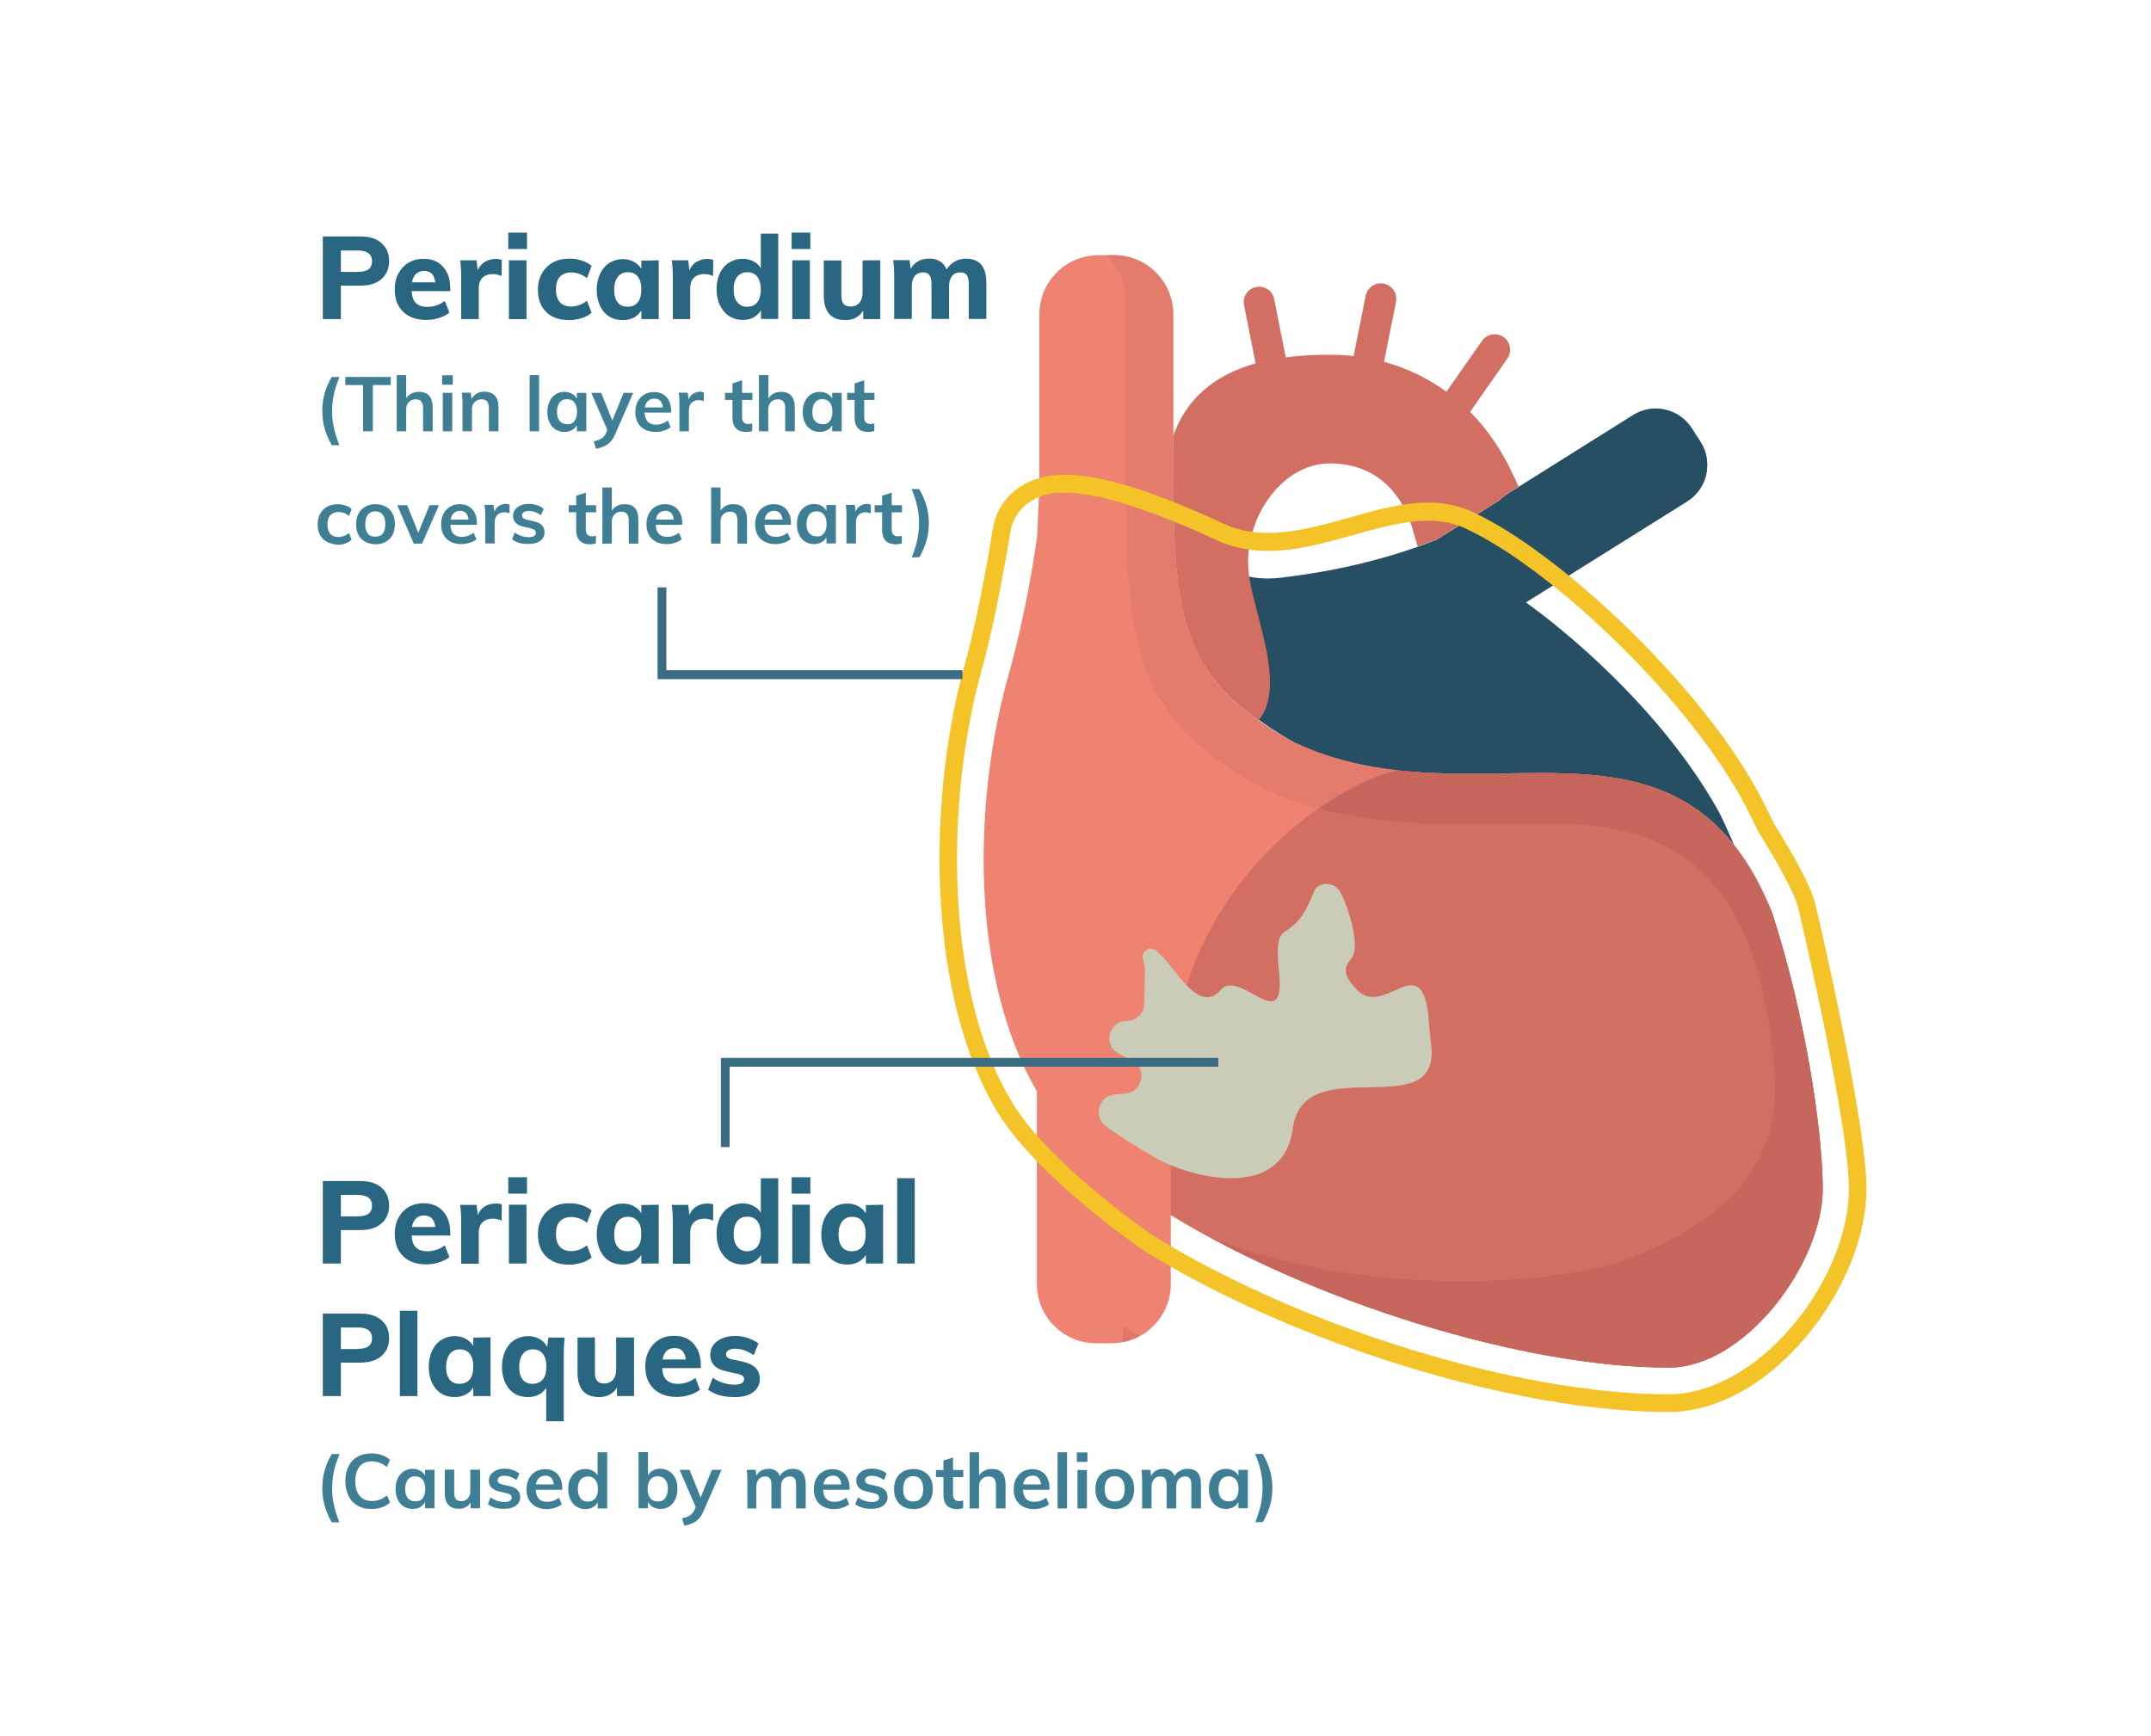 <svg xmlns="http://www.w3.org/2000/svg" xmlns:xlink="http://www.w3.org/1999/xlink" id="Layer_1" x="0px" y="0px" viewBox="0 0 1298 1048" style="enable-background:new 0 0 1298 1048;" xml:space="preserve"> <style type="text/css"> .st0{fill:#264F64;} .st1{fill:#D36F62;} .st2{fill:#EF8270;} .st3{fill:#E37C6D;} .st4{fill:#DD786B;} .st5{fill:#C6665D;} .st6{fill:#F4C327;} .st7{fill:#296681;} .st8{fill:#3F7F95;} .st9{fill:#3A6C83;} .st10{fill:#CACCB7;} </style> <g> <path class="st0" d="M1036.7,489c-35.3-62.8-94.2-109.4-111.5-122.2l-4.5-3.3l97.3-60.9c12.2-7.6,15.9-23.7,8.2-35.9l-5-7.9 c-3.7-5.9-9.4-10-16.2-11.6c-6.8-1.6-13.7-0.4-19.6,3.3L911.3,297c0,0-4.7,3.1-6,4.3c0,0.4,0,0.7,0,1.1c0-0.4,0-0.7,0-1.1 c-0.2,0.2-0.2,0.4-0.4,0.6l-38,23.8c-28.6,11.4-60.1,19-94.3,23c-17.9,2.1-35.8-3.5-49.2-15.5c-5.2-4.6-9.5-10.1-12.9-16.1 c2.2,70.9,15.6,99.9,71.5,131.6c43.6,21.5,87.8,20.7,130.6,20c50.6-0.9,99,0,133.9,41.3C1043.4,503.4,1040.1,495.2,1036.7,489z"></path> </g> <g> <path class="st0" d="M1011.5,288.7l-103.8,65l4.7,3.5c2.2,1.6,5,3.8,8.3,6.4l97.3-60.9c12.2-7.6,15.9-23.7,8.2-35.9l-2.1-3.3 C1025,273.3,1020.4,283.1,1011.5,288.7z"></path> </g> <g> <path class="st1" d="M767.3,229.5c-4.4,0-8.3-3.1-9.1-7.5l-7.5-37.9c-1-5,2.3-9.9,7.3-10.9c5.1-1,9.9,2.3,10.9,7.3l7.5,37.9 c1,5-2.3,9.9-7.3,10.9C768.5,229.4,767.9,229.5,767.3,229.5z"></path> </g> <g> <path class="st1" d="M825.7,227.2c-0.6,0-1.2-0.1-1.8-0.2c-5-1-8.3-5.9-7.3-11l7.5-37.5c1-5,5.9-8.3,11-7.3c5,1,8.3,5.9,7.3,11 l-7.5,37.5C833.9,224.1,830,227.2,825.7,227.2z"></path> </g> <g> <path class="st1" d="M877.3,255.6c-1.8,0-3.7-0.5-5.3-1.7c-4.2-2.9-5.2-8.8-2.3-13l24.6-35.2c3-4.2,8.8-5.2,13-2.3 c4.2,2.9,5.2,8.8,2.3,13l-24.6,35.2C883.1,254.2,880.2,255.6,877.3,255.6z"></path> </g> <g> <path class="st2" d="M1069.4,551.1l-0.2-0.6c-34.6-85.8-95.9-84.7-160.9-83.7c-40.4,0.6-86.2,1.4-129.4-19.8 c-61.3-34.8-70.8-66.3-70.8-155.8l0.1-1l-0.1-1.7c0-0.7-0.1-1.4-0.1-2.1v-96.7c0-19.7-16-35.7-35.7-35.7h-9.4 c-19.7,0-35.7,16-35.7,35.7v104.6l-1.4,29.8c-4.1,29.2-10.1,57.9-17.8,85.5c-20.5,74-22.9,179.4,17.7,249V775 c0,19.7,16,35.7,35.7,35.7h9.4c19.7,0,35.7-16,35.7-35.7v-41.7c86.4,52.9,213.4,92.1,300.6,92.1c46,0,92.8-62.9,92.8-108 C1099.8,681.8,1089.1,611.4,1069.4,551.1z"></path> </g> <g> <path class="st1" d="M707.9,286.3c0,0.7,0.1,1.4,0.1,2.1l0.1,1.7l-0.1,1c0,79,7.4,112.8,51.4,143.6c16.9-19.6-1.9-62-5.6-86.7 c-4.9-32.4,18.4-68.3,48.7-68.3c25.5,0,43.5,15.1,50.7,42.4l2.3,7.7c3.8-1.4,7.7-2.7,11.4-4.2l38-23.8c0.2-0.1,0.2-0.4,0.4-0.6 c1.3-1.2,6-4.3,6-4.3l5.1-3.2l-1.4-2.9l0.1-0.1l-2.9-5.8c-0.1-0.2-0.2-0.3-0.2-0.5l-1.3-2.8h0c-7.3-14.3-16.5-26.7-27.4-36.7 l-0.5-0.4c-22-19.9-49.7-30.4-80.2-30.4c-34.6,0-79.3,6.3-94.6,48.8L707.9,286.3L707.9,286.3z"></path> </g> <g> <path class="st3" d="M679.4,182v110c0,0.8,0.1,1.6,0.1,2.4l0.1,2l-0.1,1.2c0.1,101.8,10.8,137.5,80.5,177.1 c49.1,24.1,101.2,23.2,147.1,22.5c63-1,122.8-2,163.5,57.9c-0.4-1.3-0.9-2.7-1.3-4l-0.2-0.6c-34.6-85.8-95.9-84.7-160.9-83.7 c-40.4,0.6-86.2,1.4-129.4-19.8c-61.3-34.8-70.8-66.3-70.8-155.8l0.1-1l-0.1-1.7c0-0.7-0.1-1.4-0.1-2.1v-96.7 c0-19.7-16-35.7-35.7-35.7H668C675,161.2,679.4,171.1,679.4,182z"></path> </g> <g> <path class="st4" d="M677.7,810c3.6-0.7,7.1-2,10.2-3.7c-3.4-2-6.9-4-10.2-6.1V810z"></path> </g> <g> <path class="st1" d="M1069.4,551.1l-0.2-0.6c-34.6-85.8-95.9-84.7-160.9-83.7c-19.6,0.3-40.4,0.6-61.6-1.5 c-22.6-2.3-138.8,59.1-140.2,189.6v78.4c86.4,52.9,213.4,92.1,300.6,92.1c46,0,92.8-62.9,92.8-108 C1099.8,681.8,1089.1,611.4,1069.4,551.1z"></path> </g> <g> <path class="st5" d="M1070.2,553.6L1070.2,553.6C1070.2,553.6,1070.2,553.5,1070.2,553.6c-0.3-0.9-0.5-1.7-0.8-2.5l-0.2-0.6 c-0.3-0.8-0.7-1.5-1-2.3c0.1,0.4,0.2,0.8,0.3,1.1c-34.6-84-95.7-83.6-159.7-82.5c-18.5,0.3-38.2,0.6-58.2-1.2 c-1.1-0.1-2.2-0.2-3.4-0.3c-8.1-0.8-28.4,6.7-51.1,22.6c-3-0.8-2.1-0.6,1.3,0.4c37.7,10,75.8,9.5,110.4,8.9c63-1,153-7.5,163,152.9 c3.5,55.2-31.1,88.4-94.5,112.1c-52.1,14.9-159.3,18.9-245.8-15.2c84.7,45.8,197.2,78.4,276.6,78.4c46,0,92.8-62.9,92.8-108 C1099.8,682.3,1089.4,613.3,1070.2,553.6z"></path> </g> <g> <path class="st6" d="M1006.8,852.2L1006.8,852.2c-91.4,0-223.7-40.4-314.6-96.1l-1.1-0.7c-2.6-1.7-63.1-43.2-88.2-82.6 c-43.6-70-43.6-189.1-21-270.6c7.6-27.2,14.3-64.6,17.1-82.5c1.9-12.1,8.9-22,19.6-27.7c9.9-5.3,21.7-6.7,37.4-4.4 c20.6,3,47.7,12.3,82.7,28.6c23.4,10.8,49.9,3.4,75.4-3.8c26.7-7.5,51.9-14.6,75.8-2.8c48.9,22.9,131.9,98.7,169.8,166.2 c3.2,5.6,8.4,16.4,10.7,21.1c13.9,22.4,22.1,38.2,24.6,47l0,0.1c2,7.6,31.3,133.3,31.3,173.3c0,28.8-13.6,62.2-36.3,89.3 C1065.9,835.6,1035.6,852.2,1006.8,852.2z M697.9,747c89.4,54.7,219.3,94.5,308.9,94.5c25.5,0,52.9-15.2,75.1-41.6 c21.2-25.2,33.8-56.1,33.8-82.4c0-39.2-29.1-163.8-30.9-170.6l0-0.1c-2.1-7.7-10.5-23.4-23.5-44.4l-0.3-0.5 c-2.1-4.4-7.4-15.3-10.5-20.7c-36.9-65.7-117.6-139.6-165.1-161.7l-0.1-0.1c-20.3-10-43.5-3.5-68.2,3.4 c-27.5,7.7-55.9,15.7-82.9,3.2c-83.9-38.7-103.2-28.4-110.5-24.4c-7.7,4.1-12.7,11.2-14.1,19.9c-2.8,18-9.7,55.9-17.4,83.7 c-22,79.2-22.3,194.7,19.7,262c23.8,37.3,82,77.3,85.2,79.4L697.9,747z"></path> </g> <g> <path class="st7" d="M194.8,142.7h22.6c5.5,0,9.8,1.3,12.8,4c3.1,2.7,4.6,6.3,4.6,10.9c0,4.5-1.5,8.1-4.6,10.8 c-3.1,2.7-7.4,4-12.8,4h-11.7v20.2h-10.9V142.7z M216,164.1c5.7,0,8.5-2.1,8.5-6.4c0-4.3-2.8-6.5-8.5-6.5h-10.3v12.9 C205.7,164.1,216,164.1,216,164.1z"></path> <path class="st7" d="M271.8,175.7h-23.4c0.2,3.3,1,5.7,2.6,7.2c1.5,1.5,3.8,2.3,6.9,2.3c1.8,0,3.6-0.3,5.5-0.9 c1.8-0.6,3.5-1.5,5-2.7l2.8,7.1c-1.7,1.4-3.8,2.4-6.3,3.2c-2.5,0.8-5,1.2-7.5,1.2c-6,0-10.7-1.6-14.1-4.9 c-3.4-3.3-5.1-7.8-5.1-13.5c0-3.6,0.7-6.8,2.2-9.6s3.5-5,6.2-6.6c2.7-1.6,5.7-2.3,9-2.3c5,0,8.9,1.6,11.8,4.9 c2.9,3.2,4.3,7.6,4.3,13.1L271.8,175.7L271.8,175.7z M251,165.3c-1.2,1.2-2,2.9-2.4,5.1h14.1c-0.6-4.6-2.8-6.9-6.8-6.9 C253.9,163.6,252.2,164.2,251,165.3z"></path> <path class="st7" d="M302.8,156.9l-0.1,9.7c-1.7-0.8-3.5-1.2-5.2-1.2c-2.8,0-4.9,0.8-6.4,2.3c-1.5,1.5-2.2,3.6-2.2,6.3v18.6h-10.6 v-25.3c0-3.8-0.2-7.2-0.6-10.2h9.9l0.7,6.1c0.9-2.2,2.3-4,4.2-5.1s4-1.8,6.4-1.8C300.5,156.2,301.8,156.5,302.8,156.9z"></path> <path class="st7" d="M306.8,140.4H318v9.9h-11.3V140.4z M307.1,192.6v-35.5h10.6v35.5H307.1z"></path> <path class="st7" d="M329.5,188.2c-3.3-3.3-4.9-7.7-4.9-13.4c0-3.7,0.8-6.9,2.4-9.8c1.6-2.8,3.8-5,6.7-6.6c2.9-1.6,6.2-2.3,10-2.3 c2.6,0,5.1,0.4,7.5,1.2c2.4,0.8,4.4,1.9,5.8,3.2l-2.8,7.4c-1.4-1.1-2.9-2-4.6-2.6s-3.3-0.9-4.9-0.9c-2.9,0-5.1,0.9-6.8,2.6 s-2.4,4.3-2.4,7.7c0,3.4,0.8,6,2.4,7.7c1.6,1.8,3.9,2.6,6.8,2.6c1.6,0,3.2-0.3,4.9-0.9c1.7-0.6,3.2-1.5,4.6-2.6l2.8,7.3 c-1.5,1.4-3.5,2.4-6,3.2c-2.5,0.8-5.1,1.2-7.8,1.2C337.3,193.1,332.8,191.5,329.5,188.2z"></path> <path class="st7" d="M397.5,157.1v35.5H387v-5.2c-1.1,1.8-2.6,3.2-4.5,4.3c-2,1-4.2,1.5-6.7,1.5c-3.1,0-5.8-0.7-8.2-2.2 c-2.4-1.5-4.2-3.6-5.5-6.4c-1.3-2.8-2-6-2-9.6s0.7-6.9,2-9.7c1.3-2.8,3.2-5.1,5.6-6.6s5.1-2.3,8.1-2.3c2.5,0,4.7,0.5,6.7,1.6 c2,1.1,3.5,2.5,4.5,4.3v-5L397.5,157.1L397.5,157.1z M384.9,182.4c1.4-1.8,2.1-4.3,2.1-7.7c0-3.4-0.7-5.9-2.1-7.7 c-1.4-1.8-3.4-2.7-6-2.7c-2.6,0-4.6,0.9-6.1,2.8c-1.4,1.9-2.2,4.5-2.2,7.8s0.7,5.8,2.1,7.6c1.4,1.8,3.5,2.6,6.1,2.6 C381.5,185.1,383.5,184.2,384.9,182.4z"></path> <path class="st7" d="M430.4,156.9l-0.1,9.7c-1.7-0.8-3.5-1.2-5.2-1.2c-2.8,0-4.9,0.8-6.4,2.3c-1.5,1.5-2.2,3.6-2.2,6.3v18.6H406 v-25.3c0-3.8-0.2-7.2-0.6-10.2h9.9l0.7,6.1c0.9-2.2,2.3-4,4.2-5.1s4-1.8,6.4-1.8C428.2,156.2,429.4,156.5,430.4,156.9z"></path> <path class="st7" d="M469.6,141v51.5h-10.4v-5.2c-1.1,1.8-2.6,3.2-4.5,4.3s-4.2,1.5-6.6,1.5c-3,0-5.7-0.8-8.1-2.3 c-2.4-1.6-4.2-3.8-5.6-6.6c-1.3-2.8-2-6.1-2-9.7c0-3.6,0.7-6.8,2-9.6s3.2-4.9,5.5-6.4c2.4-1.5,5.1-2.3,8.2-2.3 c2.4,0,4.5,0.5,6.5,1.5s3.5,2.4,4.5,4.2V141H469.6z M457,182.4c1.4-1.8,2.1-4.4,2.1-7.7c0-3.3-0.7-5.9-2.1-7.7 c-1.4-1.8-3.4-2.7-6-2.7c-2.6,0-4.6,0.9-6.1,2.7c-1.4,1.8-2.2,4.3-2.2,7.6c0,3.4,0.7,6,2.2,7.8c1.4,1.8,3.5,2.8,6.1,2.8 C453.6,185.1,455.6,184.2,457,182.4z"></path> <path class="st7" d="M477.8,140.4H489v9.9h-11.3V140.4z M478.1,192.6v-35.5h10.6v35.5H478.1z"></path> <path class="st7" d="M531.2,157.1v35.5h-10.3v-5.2c-1.1,1.9-2.6,3.3-4.4,4.3c-1.8,1-3.9,1.5-6.2,1.5c-4.4,0-7.7-1.2-9.9-3.7 c-2.2-2.5-3.3-6.2-3.3-11.2v-21.1h10.6v21.4c0,4.3,1.8,6.4,5.5,6.4c2.2,0,4-0.7,5.3-2.2c1.4-1.5,2-3.5,2-5.9v-19.7 C520.5,157.1,531.2,157.1,531.2,157.1z"></path> <path class="st7" d="M592.2,159.8c2,2.4,3,6.2,3,11.2v21.5h-10.6v-21.1c0-2.5-0.4-4.3-1.2-5.4c-0.8-1.1-2.1-1.6-3.9-1.6 c-2.1,0-3.8,0.7-5,2.2c-1.2,1.5-1.8,3.6-1.8,6.3v19.6h-10.6v-21.1c0-2.4-0.4-4.2-1.2-5.3c-0.8-1.1-2.1-1.7-3.9-1.7 c-2.1,0-3.8,0.7-5,2.2c-1.2,1.5-1.8,3.6-1.8,6.3v19.6h-10.6v-25.3c0-3.8-0.2-7.2-0.6-10.2h9.9l0.6,5.3c1.1-2,2.6-3.5,4.5-4.6 c1.9-1.1,4.2-1.6,6.7-1.6c5.3,0,8.8,2.2,10.5,6.6c1.2-2,2.8-3.6,4.9-4.8c2.1-1.2,4.4-1.8,6.8-1.8 C587.2,156.2,590.2,157.4,592.2,159.8z"></path> <path class="st8" d="M195.8,258.3c-0.9-3.3-1.3-6.7-1.3-10.3s0.4-7,1.3-10.3c0.9-3.3,2.3-6.7,4.4-10.2h4.7 c-1.7,4.1-2.9,7.7-3.5,10.9c-0.6,3.2-1,6.4-1,9.7c0,3.3,0.3,6.5,1,9.6c0.6,3.2,1.8,6.8,3.4,11h-4.6 C198.1,265,196.7,261.6,195.8,258.3z"></path> <path class="st8" d="M219.1,260.3v-27.9h-10.7v-4.9h27.4v4.9H225v27.9H219.1z"></path> <path class="st8" d="M261.1,246v14.3h-5.8v-14c0-1.8-0.4-3.2-1.1-4c-0.7-0.8-1.8-1.3-3.3-1.3c-1.7,0-3.2,0.6-4.2,1.7 c-1.1,1.1-1.6,2.6-1.6,4.4v13.2h-5.7v-33.9h5.7v14c0.8-1.3,1.9-2.2,3.2-2.9s2.8-1,4.4-1C258.3,236.5,261.1,239.7,261.1,246z"></path> <path class="st8" d="M266.8,226.5h6.4v5.7h-6.4V226.5z M267.2,260.3v-23.2h5.7v23.2H267.2z"></path> <path class="st8" d="M300.8,246v14.3h-5.8v-14c0-1.8-0.4-3.2-1.1-4c-0.7-0.8-1.8-1.3-3.3-1.3c-1.7,0-3.2,0.6-4.2,1.7 c-1.1,1.1-1.6,2.6-1.6,4.4v13.2h-5.7v-16.7c0-2.5-0.1-4.6-0.4-6.6h5.4l0.4,3.8c0.8-1.4,1.9-2.5,3.2-3.3c1.4-0.8,2.9-1.1,4.6-1.1 C298.1,236.5,300.8,239.7,300.8,246z"></path> <path class="st8" d="M319.6,260.3v-33.9h5.7v33.9H319.6L319.6,260.3z"></path> <path class="st8" d="M353.8,237.1v23.2h-5.7v-3.7c-0.7,1.3-1.7,2.3-3,3c-1.3,0.7-2.8,1.1-4.5,1.1c-2,0-3.8-0.5-5.4-1.5 c-1.6-1-2.8-2.4-3.6-4.2c-0.9-1.8-1.3-3.9-1.3-6.3s0.4-4.5,1.3-6.4c0.9-1.9,2.1-3.3,3.7-4.3c1.6-1,3.3-1.5,5.3-1.5 c1.7,0,3.2,0.4,4.5,1.1c1.3,0.7,2.3,1.7,3,3v-3.5L353.8,237.1L353.8,237.1z M346.6,254.2c1-1.3,1.6-3.2,1.6-5.6 c0-2.5-0.5-4.3-1.6-5.7c-1-1.3-2.5-2-4.5-2c-1.9,0-3.4,0.7-4.4,2s-1.6,3.3-1.6,5.7c0,2.4,0.5,4.2,1.6,5.5c1.1,1.3,2.6,1.9,4.5,1.9 C344.1,256.2,345.5,255.5,346.6,254.2z"></path> <path class="st8" d="M382.1,237.1l-10.8,24.8c-1.2,2.9-2.8,5-4.7,6.3c-1.9,1.3-4.2,2.2-7,2.6l-1.3-4.4c2.2-0.5,3.8-1.1,4.9-1.9 c1.1-0.8,2-1.9,2.6-3.3l0.7-1.7l-9.7-22.4h6l6.7,16.7l6.8-16.7L382.1,237.1L382.1,237.1z"></path> <path class="st8" d="M405,249h-16c0.1,2.5,0.7,4.3,1.9,5.5c1.1,1.2,2.8,1.8,5,1.8c2.5,0,4.9-0.8,7.1-2.5l1.7,4 c-1.1,0.9-2.5,1.6-4.1,2.1c-1.6,0.5-3.2,0.8-4.9,0.8c-3.8,0-6.8-1.1-9-3.2c-2.2-2.1-3.3-5.1-3.3-8.8c0-2.4,0.5-4.5,1.4-6.3 s2.3-3.3,4-4.3c1.7-1,3.7-1.5,5.8-1.5c3.2,0,5.7,1,7.6,3.1c1.9,2.1,2.8,4.9,2.8,8.5L405,249L405,249z M391,242 c-1,0.9-1.6,2.2-1.9,3.9H400c-0.2-1.7-0.7-3.1-1.6-4c-0.9-0.9-2.1-1.3-3.6-1.3C393.2,240.6,392,241.1,391,242z"></path> <path class="st8" d="M424.7,236.9l0,5.2c-1-0.4-2-0.6-3-0.6c-2,0-3.5,0.6-4.5,1.7c-1,1.1-1.5,2.6-1.5,4.5v12.6h-5.7v-16.7 c0-2.5-0.1-4.6-0.4-6.6h5.4l0.5,4.1c0.6-1.5,1.5-2.7,2.8-3.5c1.3-0.8,2.7-1.2,4.3-1.2C423.3,236.5,424,236.6,424.7,236.9z"></path> <path class="st8" d="M447.8,241.4v10.4c0,2.7,1.3,4.1,3.8,4.1c0.7,0,1.5-0.1,2.3-0.4v4.6c-1,0.4-2.2,0.6-3.7,0.6 c-2.6,0-4.7-0.7-6.1-2.2c-1.4-1.5-2.1-3.6-2.1-6.4v-10.7h-4.5v-4.3h4.5v-5.7l5.8-1.9v7.6h6.2v4.3L447.8,241.4L447.8,241.4z"></path> <path class="st8" d="M479.6,246v14.3h-5.8v-14c0-1.8-0.4-3.2-1.1-4c-0.7-0.8-1.8-1.3-3.3-1.3c-1.7,0-3.2,0.6-4.2,1.7 c-1.1,1.1-1.6,2.6-1.6,4.4v13.2H458v-33.9h5.7v14c0.8-1.3,1.9-2.2,3.2-2.9s2.8-1,4.4-1C476.8,236.5,479.6,239.7,479.6,246z"></path> <path class="st8" d="M507.9,237.1v23.2h-5.7v-3.7c-0.7,1.3-1.7,2.3-3,3c-1.3,0.7-2.8,1.1-4.5,1.1c-2,0-3.8-0.5-5.4-1.5 c-1.6-1-2.8-2.4-3.6-4.2c-0.9-1.8-1.3-3.9-1.3-6.3s0.4-4.5,1.3-6.4c0.9-1.9,2.1-3.3,3.7-4.3c1.6-1,3.3-1.5,5.3-1.5 c1.7,0,3.2,0.4,4.5,1.1c1.3,0.7,2.3,1.7,3,3v-3.5L507.9,237.1L507.9,237.1z M500.7,254.2c1-1.3,1.6-3.2,1.6-5.6 c0-2.5-0.5-4.3-1.6-5.7c-1-1.3-2.5-2-4.5-2c-1.9,0-3.4,0.7-4.4,2s-1.6,3.3-1.6,5.7c0,2.4,0.5,4.2,1.6,5.5c1.1,1.3,2.6,1.9,4.5,1.9 C498.2,256.2,499.7,255.5,500.7,254.2z"></path> <path class="st8" d="M521.5,241.4v10.4c0,2.7,1.3,4.1,3.8,4.1c0.7,0,1.5-0.1,2.3-0.4v4.6c-1,0.4-2.2,0.6-3.7,0.6 c-2.6,0-4.7-0.7-6.1-2.2c-1.4-1.5-2.1-3.6-2.1-6.4v-10.7h-4.5v-4.3h4.5v-5.7l5.8-1.9v7.6h6.2v4.3L521.5,241.4L521.5,241.4z"></path> <path class="st8" d="M197.2,327c-1.8-1-3.1-2.4-4.1-4.2c-1-1.8-1.4-3.9-1.4-6.3s0.5-4.6,1.5-6.4c1-1.8,2.4-3.3,4.2-4.3 c1.8-1,3.9-1.5,6.3-1.5c1.7,0,3.3,0.3,4.8,0.8c1.5,0.5,2.8,1.2,3.7,2.2l-1.6,4.1c-1-0.8-2-1.4-3.1-1.8c-1.1-0.4-2.2-0.6-3.3-0.6 c-2.1,0-3.7,0.7-4.9,2c-1.2,1.3-1.7,3.2-1.7,5.6c0,2.5,0.6,4.3,1.7,5.6c1.2,1.3,2.8,1.9,4.9,1.9c1.1,0,2.2-0.2,3.3-0.6 c1.1-0.4,2.1-1,3.1-1.8l1.6,4.1c-1,0.9-2.3,1.6-3.8,2.2s-3.2,0.8-4.9,0.8C201,328.4,198.9,327.9,197.2,327z"></path> <path class="st8" d="M220.4,327c-1.8-1-3.2-2.4-4.1-4.2c-1-1.8-1.4-4-1.4-6.4s0.5-4.6,1.4-6.4c1-1.8,2.3-3.2,4.1-4.2 c1.8-1,3.9-1.5,6.2-1.5c2.3,0,4.4,0.5,6.2,1.5s3.2,2.4,4.1,4.2c1,1.8,1.4,4,1.4,6.4s-0.5,4.6-1.4,6.4c-1,1.8-2.3,3.2-4.1,4.2 c-1.8,1-3.8,1.5-6.2,1.5C224.2,328.4,222.2,327.9,220.4,327z M231,322c1-1.3,1.5-3.2,1.5-5.7c0-2.5-0.5-4.4-1.6-5.7 c-1-1.3-2.5-2-4.4-2c-1.9,0-3.4,0.7-4.5,2c-1,1.3-1.6,3.2-1.6,5.7c0,2.5,0.5,4.4,1.5,5.7c1,1.3,2.5,1.9,4.4,1.9 C228.5,323.9,230,323.3,231,322z"></path> <path class="st8" d="M259.2,304.9h5.7l-10.2,23.2h-5l-10-23.2h6l6.7,16.7L259.2,304.9z"></path> <path class="st8" d="M287.8,316.7h-16c0.1,2.5,0.7,4.3,1.9,5.5c1.1,1.2,2.8,1.8,5,1.8c2.5,0,4.9-0.8,7.1-2.5l1.7,4 c-1.1,0.9-2.5,1.6-4.1,2.1c-1.6,0.5-3.2,0.8-4.9,0.8c-3.8,0-6.8-1.1-9-3.2c-2.2-2.1-3.3-5.1-3.3-8.8c0-2.4,0.5-4.5,1.4-6.3 s2.3-3.3,4-4.3c1.7-1,3.7-1.5,5.8-1.5c3.2,0,5.7,1,7.6,3.1c1.9,2.1,2.8,4.9,2.8,8.5L287.8,316.7L287.8,316.7z M273.8,309.7 c-1,0.9-1.6,2.2-1.9,3.9h10.8c-0.2-1.7-0.7-3.1-1.6-4c-0.9-0.9-2.1-1.3-3.6-1.3C276.1,308.4,274.8,308.8,273.8,309.7z"></path> <path class="st8" d="M307.5,304.6l0,5.2c-1-0.4-2-0.6-3-0.6c-2,0-3.5,0.6-4.5,1.7c-1,1.1-1.5,2.6-1.5,4.5v12.6h-5.7v-16.7 c0-2.5-0.1-4.6-0.4-6.6h5.4l0.5,4.1c0.6-1.5,1.5-2.7,2.8-3.5c1.3-0.8,2.7-1.2,4.3-1.2C306.1,304.3,306.9,304.4,307.5,304.6z"></path> <path class="st8" d="M309,325.5l1.6-4.1c2.5,1.8,5.3,2.8,8.5,2.8c1.4,0,2.4-0.2,3.2-0.7c0.8-0.5,1.1-1.1,1.1-1.9 c0-0.7-0.3-1.3-0.8-1.7s-1.4-0.8-2.7-1.1l-3.9-0.9c-4.2-0.9-6.4-3.1-6.4-6.5c0-1.4,0.4-2.7,1.2-3.8c0.8-1.1,1.9-1.9,3.4-2.6 c1.4-0.6,3.1-0.9,5-0.9c1.7,0,3.3,0.3,4.8,0.8c1.5,0.5,2.9,1.2,4.1,2.2l-1.7,3.9c-2.3-1.7-4.7-2.6-7.2-2.6c-1.3,0-2.3,0.2-3.1,0.7 c-0.7,0.5-1.1,1.2-1.1,2c0,0.7,0.2,1.2,0.7,1.6c0.4,0.4,1.2,0.7,2.3,1l4,0.9c2.3,0.5,4,1.3,5,2.4c1.1,1.1,1.6,2.5,1.6,4.3 c0,2.1-0.9,3.9-2.6,5.1c-1.7,1.3-4.1,1.9-7,1.9C314.8,328.4,311.5,327.5,309,325.5z"></path> <path class="st8" d="M353.5,309.2v10.4c0,2.7,1.3,4.1,3.8,4.1c0.7,0,1.5-0.1,2.3-0.4v4.6c-1,0.4-2.2,0.6-3.7,0.6 c-2.6,0-4.7-0.7-6.1-2.2c-1.4-1.5-2.1-3.6-2.1-6.4v-10.7h-4.5v-4.3h4.5v-5.7l5.8-1.9v7.6h6.2v4.3L353.5,309.2L353.5,309.2z"></path> <path class="st8" d="M385.2,313.8v14.3h-5.8v-14c0-1.8-0.4-3.2-1.1-4c-0.7-0.8-1.8-1.3-3.3-1.3c-1.7,0-3.2,0.6-4.2,1.7 c-1.1,1.1-1.6,2.6-1.6,4.4v13.2h-5.7v-33.9h5.7v14c0.8-1.3,1.9-2.2,3.2-2.9c1.3-0.7,2.8-1,4.4-1 C382.5,304.2,385.2,307.4,385.2,313.8z"></path> <path class="st8" d="M411.7,316.7h-16c0.1,2.5,0.7,4.3,1.9,5.5c1.1,1.2,2.8,1.8,5,1.8c2.5,0,4.9-0.8,7.1-2.5l1.7,4 c-1.1,0.9-2.5,1.6-4.1,2.1c-1.6,0.5-3.2,0.8-4.9,0.8c-3.8,0-6.8-1.1-9-3.2c-2.2-2.1-3.3-5.1-3.3-8.8c0-2.4,0.5-4.5,1.4-6.3 s2.3-3.3,4-4.3c1.7-1,3.7-1.5,5.8-1.5c3.2,0,5.7,1,7.6,3.1c1.9,2.1,2.8,4.9,2.8,8.5L411.7,316.7L411.7,316.7z M397.7,309.7 c-1,0.9-1.6,2.2-1.9,3.9h10.8c-0.2-1.7-0.7-3.1-1.6-4c-0.9-0.9-2.1-1.3-3.6-1.3C400,308.4,398.7,308.8,397.7,309.7z"></path> <path class="st8" d="M450.8,313.8v14.3h-5.8v-14c0-1.8-0.4-3.2-1.1-4c-0.7-0.8-1.8-1.3-3.3-1.3c-1.7,0-3.2,0.6-4.2,1.7 c-1.1,1.1-1.6,2.6-1.6,4.4v13.2h-5.7v-33.9h5.7v14c0.8-1.3,1.9-2.2,3.2-2.9s2.8-1,4.4-1C448,304.2,450.8,307.4,450.8,313.8z"></path> <path class="st8" d="M477.3,316.7h-16c0.1,2.5,0.7,4.3,1.9,5.5c1.1,1.2,2.8,1.8,5,1.8c2.5,0,4.9-0.8,7.1-2.5l1.7,4 c-1.1,0.9-2.5,1.6-4.1,2.1c-1.6,0.5-3.2,0.8-4.9,0.8c-3.8,0-6.8-1.1-9-3.2c-2.2-2.1-3.3-5.1-3.3-8.8c0-2.4,0.5-4.5,1.4-6.3 s2.3-3.3,4-4.3c1.7-1,3.7-1.5,5.8-1.5c3.2,0,5.7,1,7.6,3.1c1.9,2.1,2.8,4.9,2.8,8.5L477.3,316.7L477.3,316.7z M463.3,309.7 c-1,0.9-1.6,2.2-1.9,3.9h10.8c-0.2-1.7-0.7-3.1-1.6-4c-0.9-0.9-2.1-1.3-3.6-1.3C465.5,308.4,464.3,308.8,463.3,309.7z"></path> <path class="st8" d="M504.4,304.8v23.2h-5.7v-3.7c-0.7,1.3-1.7,2.3-3,3c-1.3,0.7-2.8,1.1-4.5,1.1c-2,0-3.8-0.5-5.4-1.5 c-1.6-1-2.8-2.4-3.6-4.2c-0.9-1.8-1.3-3.9-1.3-6.3c0-2.4,0.4-4.5,1.3-6.4c0.9-1.9,2.1-3.3,3.7-4.3c1.6-1,3.3-1.5,5.3-1.5 c1.7,0,3.2,0.4,4.5,1.1c1.3,0.7,2.3,1.7,3,3v-3.5L504.4,304.8L504.4,304.8z M497.2,321.9c1-1.3,1.6-3.2,1.6-5.6 c0-2.5-0.5-4.3-1.6-5.7c-1-1.3-2.5-2-4.5-2c-1.9,0-3.4,0.7-4.4,2s-1.6,3.3-1.6,5.7c0,2.4,0.5,4.2,1.6,5.5c1.1,1.3,2.6,1.9,4.5,1.9 C494.7,323.9,496.1,323.3,497.2,321.9z"></path> <path class="st8" d="M525.5,304.6l0,5.2c-1-0.4-2-0.6-3-0.6c-2,0-3.5,0.6-4.5,1.7c-1,1.1-1.5,2.6-1.5,4.5v12.6h-5.7v-16.7 c0-2.5-0.1-4.6-0.4-6.6h5.4l0.5,4.1c0.6-1.5,1.5-2.7,2.8-3.5c1.3-0.8,2.7-1.2,4.3-1.2C524.1,304.3,524.8,304.4,525.5,304.6z"></path> <path class="st8" d="M538.1,309.2v10.4c0,2.7,1.3,4.1,3.8,4.1c0.7,0,1.5-0.1,2.3-0.4v4.6c-1,0.4-2.2,0.6-3.7,0.6 c-2.6,0-4.7-0.7-6.1-2.2c-1.4-1.5-2.1-3.6-2.1-6.4v-10.7h-4.5v-4.3h4.5v-5.7l5.8-1.9v7.6h6.2v4.3L538.1,309.2L538.1,309.2z"></path> <path class="st8" d="M550.2,336.4c1.6-4.1,2.8-7.8,3.4-11c0.6-3.2,1-6.4,1-9.6c0-3.3-0.3-6.5-1-9.7c-0.6-3.2-1.8-6.8-3.5-10.9h4.6 c2,3.5,3.5,6.9,4.4,10.2c0.9,3.3,1.4,6.7,1.4,10.3c0,3.6-0.4,7-1.3,10.2c-0.9,3.3-2.3,6.7-4.4,10.4L550.2,336.4L550.2,336.4z"></path> </g> <g> <polygon class="st9" points="580.8,409.9 396.8,409.9 396.8,354.5 402.1,354.5 402.1,404.5 580.8,404.5 "></polygon> </g> <g> <path class="st7" d="M194.8,712.8h22.6c5.5,0,9.8,1.3,12.8,4c3.1,2.7,4.6,6.3,4.6,10.8c0,4.5-1.5,8.1-4.6,10.8s-7.4,4-12.8,4h-11.7 v20.2h-10.9V712.8z M216,734.1c5.7,0,8.5-2.1,8.5-6.4c0-4.3-2.8-6.5-8.5-6.5h-10.3v13H216z"></path> <path class="st7" d="M271.8,745.7h-23.4c0.2,3.3,1,5.7,2.6,7.2c1.5,1.5,3.8,2.3,6.9,2.3c1.8,0,3.6-0.3,5.5-0.9 c1.8-0.6,3.5-1.5,5-2.7l2.8,7.1c-1.7,1.4-3.8,2.4-6.3,3.2c-2.5,0.8-5,1.2-7.5,1.2c-6,0-10.7-1.6-14.1-4.9 c-3.4-3.3-5.1-7.8-5.1-13.5c0-3.6,0.7-6.8,2.2-9.6s3.5-5,6.2-6.6c2.7-1.6,5.7-2.3,9-2.3c5,0,8.9,1.6,11.8,4.9 c2.9,3.2,4.3,7.6,4.3,13.1L271.8,745.7L271.8,745.7z M251,735.4c-1.2,1.2-2,2.9-2.4,5.1h14.1c-0.6-4.6-2.8-6.9-6.8-6.9 C253.9,733.6,252.2,734.2,251,735.4z"></path> <path class="st7" d="M302.8,727l-0.1,9.7c-1.7-0.8-3.5-1.2-5.2-1.2c-2.8,0-4.9,0.8-6.4,2.3c-1.5,1.5-2.2,3.6-2.2,6.3v18.6h-10.6 v-25.3c0-3.8-0.2-7.2-0.6-10.2h9.9l0.7,6.1c0.9-2.2,2.3-4,4.2-5.1c1.9-1.2,4-1.8,6.4-1.8C300.5,726.3,301.8,726.5,302.8,727z"></path> <path class="st7" d="M306.8,710.5H318v9.9h-11.3V710.5z M307.1,762.6v-35.5h10.6v35.5H307.1z"></path> <path class="st7" d="M329.5,758.3c-3.3-3.3-4.9-7.7-4.9-13.4c0-3.7,0.8-6.9,2.4-9.8c1.6-2.8,3.8-5,6.7-6.6s6.2-2.3,10-2.3 c2.6,0,5.1,0.4,7.5,1.2c2.4,0.8,4.4,1.9,5.8,3.2l-2.8,7.4c-1.4-1.1-2.9-2-4.6-2.6s-3.3-0.9-4.9-0.9c-2.9,0-5.1,0.9-6.8,2.6 s-2.4,4.3-2.4,7.7c0,3.4,0.8,6,2.4,7.7c1.6,1.8,3.9,2.6,6.8,2.6c1.6,0,3.2-0.3,4.9-0.9s3.2-1.5,4.6-2.6l2.8,7.3 c-1.5,1.4-3.5,2.4-6,3.2c-2.5,0.8-5.1,1.2-7.8,1.2C337.3,763.2,332.8,761.5,329.5,758.3z"></path> <path class="st7" d="M397.5,727.1v35.5H387v-5.2c-1.1,1.8-2.6,3.2-4.5,4.3c-2,1-4.2,1.5-6.7,1.5c-3.1,0-5.8-0.7-8.2-2.2 c-2.4-1.5-4.2-3.6-5.5-6.4c-1.3-2.8-2-6-2-9.6s0.7-6.9,2-9.7c1.3-2.8,3.2-5.1,5.6-6.6s5.1-2.3,8.1-2.3c2.5,0,4.7,0.5,6.7,1.6 c2,1.1,3.5,2.5,4.5,4.3v-5L397.5,727.1L397.5,727.1z M384.9,752.5c1.4-1.8,2.1-4.3,2.1-7.7c0-3.4-0.7-5.9-2.1-7.7 c-1.4-1.8-3.4-2.7-6-2.7c-2.6,0-4.6,0.9-6.1,2.8c-1.4,1.9-2.2,4.5-2.2,7.8c0,3.3,0.7,5.8,2.1,7.6c1.4,1.8,3.5,2.6,6.1,2.6 C381.5,755.1,383.5,754.2,384.9,752.5z"></path> <path class="st7" d="M430.4,727l-0.1,9.7c-1.7-0.8-3.5-1.2-5.2-1.2c-2.8,0-4.9,0.8-6.4,2.3c-1.5,1.5-2.2,3.6-2.2,6.3v18.6H406 v-25.3c0-3.8-0.2-7.2-0.6-10.2h9.9l0.7,6.1c0.9-2.2,2.3-4,4.2-5.1c1.9-1.2,4-1.8,6.4-1.8C428.2,726.3,429.4,726.5,430.4,727z"></path> <path class="st7" d="M469.6,711.1v51.5h-10.4v-5.2c-1.1,1.8-2.6,3.2-4.5,4.3s-4.2,1.5-6.6,1.5c-3,0-5.7-0.8-8.1-2.3 c-2.4-1.6-4.2-3.8-5.6-6.6c-1.3-2.8-2-6.1-2-9.7c0-3.6,0.7-6.8,2-9.6s3.2-4.9,5.5-6.4c2.4-1.5,5.1-2.3,8.2-2.3 c2.4,0,4.5,0.5,6.5,1.5c2,1,3.5,2.4,4.5,4.2v-20.8L469.6,711.1L469.6,711.1z M457,752.4c1.4-1.8,2.1-4.4,2.1-7.7 c0-3.3-0.7-5.9-2.1-7.7c-1.4-1.8-3.4-2.7-6-2.7c-2.6,0-4.6,0.9-6.1,2.7c-1.4,1.8-2.2,4.3-2.2,7.6c0,3.4,0.7,6,2.2,7.8 c1.4,1.8,3.5,2.8,6.1,2.8C453.6,755.1,455.6,754.2,457,752.4z"></path> <path class="st7" d="M477.8,710.5H489v9.9h-11.3V710.5z M478.1,762.6v-35.5h10.6v35.5H478.1z"></path> <path class="st7" d="M532.9,727.1v35.5h-10.4v-5.2c-1.1,1.8-2.6,3.2-4.6,4.3s-4.2,1.5-6.6,1.5c-3.1,0-5.8-0.7-8.2-2.2 c-2.4-1.5-4.2-3.6-5.5-6.4c-1.3-2.8-2-6-2-9.6s0.7-6.9,2-9.7c1.3-2.8,3.2-5.1,5.6-6.6c2.4-1.6,5.1-2.3,8.1-2.3 c2.5,0,4.7,0.5,6.6,1.6c2,1.1,3.5,2.5,4.6,4.3v-5L532.9,727.1L532.9,727.1z M520.3,752.5c1.4-1.8,2.1-4.3,2.1-7.7 c0-3.4-0.7-5.9-2.1-7.7c-1.4-1.8-3.4-2.7-6-2.7c-2.6,0-4.6,0.9-6.1,2.8c-1.4,1.9-2.2,4.5-2.2,7.8c0,3.3,0.7,5.8,2.1,7.6 c1.4,1.8,3.5,2.6,6.1,2.6C516.9,755.1,518.9,754.2,520.3,752.5z"></path> <path class="st7" d="M541.4,762.6v-51.5H552v51.5H541.4z"></path> <path class="st7" d="M194.8,792.8h22.6c5.5,0,9.8,1.3,12.8,4c3.1,2.7,4.6,6.3,4.6,10.8c0,4.5-1.5,8.1-4.6,10.8s-7.4,4-12.8,4h-11.7 v20.2h-10.9V792.8z M216,814.1c5.7,0,8.5-2.1,8.5-6.4c0-4.3-2.8-6.5-8.5-6.5h-10.3v13H216z"></path> <path class="st7" d="M241.3,842.6v-51.5h10.6v51.5H241.3z"></path> <path class="st7" d="M296,807.1v35.5h-10.4v-5.2c-1.1,1.8-2.6,3.2-4.6,4.3c-2,1-4.2,1.5-6.6,1.5c-3.1,0-5.8-0.7-8.2-2.2 c-2.4-1.5-4.2-3.6-5.5-6.4c-1.3-2.8-2-6-2-9.6s0.7-6.9,2-9.7c1.3-2.8,3.2-5.1,5.6-6.6s5.1-2.3,8.1-2.3c2.5,0,4.7,0.5,6.6,1.6 c2,1.1,3.5,2.5,4.6,4.3v-5L296,807.1L296,807.1z M283.5,832.5c1.4-1.8,2.1-4.3,2.1-7.7c0-3.4-0.7-5.9-2.1-7.7 c-1.4-1.8-3.4-2.7-6-2.7c-2.6,0-4.6,0.9-6.1,2.8c-1.4,1.9-2.2,4.5-2.2,7.8c0,3.3,0.7,5.8,2.1,7.6c1.4,1.8,3.5,2.6,6.1,2.6 C280.1,835.1,282.1,834.2,283.5,832.5z"></path> <path class="st7" d="M340.8,807.1c-0.4,2.9-0.6,6.3-0.6,10.2v40.5h-10.6v-20.2c-1.1,1.8-2.6,3.2-4.5,4.1c-1.9,1-4.1,1.5-6.5,1.5 c-3.1,0-5.8-0.7-8.2-2.2c-2.4-1.5-4.2-3.6-5.5-6.4c-1.3-2.8-2-6-2-9.6s0.7-6.9,2-9.7c1.3-2.8,3.2-5.1,5.6-6.6s5.1-2.3,8.1-2.3 c2.7,0,5,0.6,7.1,1.8c2.1,1.2,3.6,2.8,4.5,4.9l0.7-5.8H340.8L340.8,807.1z M327.6,832.5c1.4-1.8,2.1-4.3,2.1-7.7 c0-3.4-0.7-5.9-2.1-7.7c-1.4-1.8-3.4-2.7-6-2.7c-2.6,0-4.6,0.9-6.1,2.8c-1.4,1.9-2.2,4.5-2.2,7.8c0,3.3,0.7,5.8,2.1,7.6 c1.4,1.8,3.5,2.6,6.1,2.6C324.2,835.1,326.2,834.2,327.6,832.5z"></path> <path class="st7" d="M382.6,807.1v35.5h-10.3v-5.2c-1.1,1.9-2.6,3.3-4.4,4.3s-3.9,1.5-6.2,1.5c-4.4,0-7.7-1.2-9.9-3.7 c-2.2-2.5-3.3-6.2-3.3-11.2v-21.1H359v21.4c0,4.3,1.8,6.4,5.5,6.4c2.2,0,4-0.7,5.3-2.2c1.4-1.5,2-3.5,2-5.9v-19.7H382.6 L382.6,807.1z"></path> <path class="st7" d="M423,825.7h-23.4c0.2,3.3,1,5.7,2.6,7.2c1.5,1.5,3.8,2.3,6.9,2.3c1.8,0,3.6-0.3,5.5-0.9c1.8-0.6,3.5-1.5,5-2.7 l2.8,7.1c-1.7,1.4-3.8,2.4-6.3,3.2c-2.5,0.8-5,1.2-7.5,1.2c-6,0-10.7-1.6-14.1-4.9c-3.4-3.3-5.1-7.8-5.1-13.5 c0-3.6,0.7-6.8,2.2-9.6s3.5-5,6.2-6.6s5.7-2.3,9-2.3c5,0,8.9,1.6,11.8,4.9c2.9,3.2,4.3,7.6,4.3,13.1L423,825.7L423,825.7z M402.2,815.4c-1.2,1.2-2,2.9-2.4,5.1h14.1c-0.6-4.6-2.8-6.9-6.8-6.9C405.1,813.6,403.4,814.2,402.2,815.4z"></path> <path class="st7" d="M427.3,838.8l2.8-7.3c1.9,1.4,3.9,2.4,6.2,3.1c2.3,0.7,4.6,1.1,7,1.1c1.8,0,3.2-0.3,4.2-0.8 c1-0.6,1.5-1.4,1.5-2.5c0-0.9-0.4-1.6-1-2.1c-0.7-0.5-1.9-1-3.7-1.3l-5.8-1.3c-3.4-0.7-5.9-1.9-7.5-3.6c-1.6-1.6-2.4-3.8-2.4-6.5 c0-2.2,0.6-4.2,1.9-5.9c1.3-1.7,3.1-3.1,5.4-4c2.3-1,4.9-1.4,7.9-1.4c2.5,0,5,0.4,7.4,1.2c2.4,0.8,4.6,1.9,6.5,3.3l-2.9,7.1 c-1.8-1.3-3.7-2.2-5.6-2.9c-1.9-0.7-3.7-1-5.5-1c-1.7,0-3.1,0.3-4.1,0.9c-1,0.6-1.5,1.4-1.5,2.5c0,0.8,0.3,1.4,0.9,1.9 c0.6,0.5,1.6,0.9,3.1,1.2l6,1.3c3.6,0.8,6.3,2.1,7.9,3.8c1.6,1.7,2.5,3.9,2.5,6.7c0,3.4-1.4,6-4.1,8c-2.7,2-6.4,2.9-11.1,2.9 C436.5,843.2,431.2,841.7,427.3,838.8z"></path> <path class="st8" d="M195.8,908.4c-0.9-3.3-1.3-6.7-1.3-10.3s0.4-7,1.3-10.3c0.9-3.3,2.3-6.7,4.4-10.2h4.7 c-1.7,4.1-2.9,7.7-3.5,10.9c-0.6,3.2-1,6.4-1,9.7c0,3.3,0.3,6.5,1,9.6c0.6,3.2,1.8,6.8,3.4,11h-4.6 C198.1,915.1,196.7,911.6,195.8,908.4z"></path> <path class="st8" d="M215.8,908.7c-2.4-1.4-4.3-3.3-5.5-5.9s-1.9-5.5-1.9-8.9c0-3.4,0.6-6.3,1.9-8.9s3.1-4.5,5.5-5.8 c2.4-1.4,5.2-2,8.4-2c2.2,0,4.3,0.3,6.2,1c1.9,0.7,3.6,1.6,4.9,2.9l-1.9,4.3c-1.5-1.2-2.9-2.1-4.4-2.6c-1.5-0.5-3-0.8-4.7-0.8 c-3.2,0-5.6,1-7.3,3.1c-1.7,2.1-2.6,5-2.6,8.8c0,3.9,0.9,6.8,2.6,8.9c1.7,2.1,4.2,3.1,7.4,3.1c1.7,0,3.2-0.3,4.7-0.8 c1.5-0.5,2.9-1.4,4.4-2.6l1.9,4.3c-1.3,1.2-2.9,2.2-4.9,2.9c-1.9,0.7-4,1-6.2,1C221,910.8,218.2,910.1,215.8,908.7z"></path> <path class="st8" d="M262.2,887.1v23.2h-5.7v-3.7c-0.7,1.3-1.7,2.3-3,3c-1.3,0.7-2.8,1.1-4.5,1.1c-2,0-3.8-0.5-5.4-1.5 c-1.6-1-2.8-2.4-3.6-4.2c-0.9-1.8-1.3-3.9-1.3-6.3c0-2.4,0.4-4.5,1.3-6.4c0.9-1.9,2.1-3.3,3.7-4.3c1.6-1,3.3-1.5,5.3-1.5 c1.7,0,3.2,0.4,4.5,1.1s2.3,1.7,3,3v-3.5H262.2z M255,904.3c1-1.3,1.6-3.2,1.6-5.6c0-2.5-0.5-4.3-1.6-5.7c-1-1.3-2.5-2-4.5-2 c-1.9,0-3.4,0.7-4.4,2s-1.6,3.3-1.6,5.7c0,2.4,0.5,4.2,1.6,5.5c1.1,1.3,2.6,1.9,4.5,1.9C252.5,906.2,254,905.6,255,904.3z"></path> <path class="st8" d="M289.7,887.1v23.2H284v-3.6c-0.7,1.3-1.7,2.3-2.9,2.9c-1.2,0.7-2.6,1-4.2,1c-5.7,0-8.5-3.2-8.5-9.6v-14h5.7 v14.1c0,1.7,0.3,2.9,1,3.7c0.7,0.8,1.8,1.2,3.2,1.2c1.7,0,3-0.6,4-1.7c1-1.1,1.5-2.6,1.5-4.4v-12.9H289.7z"></path> <path class="st8" d="M294.4,907.8l1.6-4.1c2.5,1.8,5.3,2.8,8.5,2.8c1.4,0,2.4-0.2,3.2-0.7c0.8-0.5,1.1-1.1,1.1-1.9 c0-0.7-0.3-1.3-0.8-1.7c-0.5-0.4-1.4-0.8-2.7-1.1l-3.9-0.9c-4.2-0.9-6.4-3.1-6.4-6.5c0-1.4,0.4-2.7,1.2-3.8 c0.8-1.1,1.9-1.9,3.4-2.6c1.4-0.6,3.1-0.9,5-0.9c1.7,0,3.3,0.3,4.8,0.8c1.5,0.5,2.9,1.2,4,2.2l-1.7,3.9c-2.3-1.7-4.7-2.6-7.2-2.6 c-1.3,0-2.3,0.2-3.1,0.7c-0.7,0.5-1.1,1.2-1.1,2c0,0.7,0.2,1.2,0.7,1.6c0.4,0.4,1.2,0.7,2.3,1l4,0.9c2.3,0.5,4,1.3,5,2.4 c1.1,1.1,1.6,2.5,1.6,4.3c0,2.1-0.9,3.9-2.6,5.1c-1.7,1.3-4.1,1.9-7,1.9C300.2,910.7,296.9,909.8,294.4,907.8z"></path> <path class="st8" d="M339.3,899.1h-16c0.1,2.5,0.7,4.3,1.9,5.5c1.1,1.2,2.8,1.8,5,1.8c2.5,0,4.9-0.8,7.1-2.5l1.7,4 c-1.1,0.9-2.5,1.6-4.1,2.1c-1.6,0.5-3.2,0.8-4.9,0.8c-3.8,0-6.8-1.1-9-3.2c-2.2-2.1-3.3-5.1-3.3-8.8c0-2.4,0.5-4.5,1.4-6.3 c1-1.8,2.3-3.3,4-4.3c1.7-1,3.7-1.5,5.8-1.5c3.2,0,5.7,1,7.6,3.1c1.9,2.1,2.8,4.9,2.8,8.5L339.3,899.1L339.3,899.1z M325.3,892 c-1,0.9-1.6,2.2-1.9,3.9h10.8c-0.2-1.7-0.7-3.1-1.6-4c-0.9-0.9-2.1-1.3-3.6-1.3C327.6,890.7,326.3,891.1,325.3,892z"></path> <path class="st8" d="M366.4,876.5v33.9h-5.7v-3.7c-0.7,1.3-1.7,2.3-3,3c-1.3,0.7-2.8,1.1-4.5,1.1c-2,0-3.8-0.5-5.3-1.5 c-1.6-1-2.8-2.4-3.7-4.3c-0.9-1.9-1.3-4-1.3-6.4c0-2.4,0.4-4.5,1.3-6.3c0.9-1.8,2.1-3.2,3.6-4.2c1.6-1,3.4-1.5,5.4-1.5 c1.7,0,3.1,0.3,4.4,1c1.3,0.7,2.3,1.7,3,2.9v-14L366.4,876.5L366.4,876.5z M359.2,904.3c1.1-1.3,1.6-3.2,1.6-5.6 c0-2.4-0.5-4.3-1.6-5.6c-1-1.3-2.5-2-4.4-2c-1.9,0-3.4,0.7-4.5,2c-1.1,1.3-1.6,3.2-1.6,5.5c0,2.4,0.5,4.3,1.6,5.7 c1.1,1.4,2.5,2,4.4,2S358.1,905.6,359.2,904.3z"></path> <path class="st8" d="M403.9,888c1.5,1,2.8,2.4,3.6,4.2c0.9,1.8,1.3,3.9,1.3,6.3c0,2.4-0.4,4.5-1.3,6.4c-0.9,1.9-2.1,3.3-3.6,4.3 c-1.5,1-3.3,1.5-5.3,1.5c-1.7,0-3.2-0.4-4.6-1.1c-1.3-0.7-2.3-1.8-3-3.1v3.8h-5.7v-33.9h5.7v14.1c0.7-1.3,1.7-2.3,3-3 c1.3-0.7,2.8-1.1,4.5-1.1C400.6,886.5,402.4,887,403.9,888z M401.4,904.2c1-1.3,1.6-3.2,1.6-5.7c0-2.4-0.5-4.2-1.6-5.5 s-2.5-2-4.5-2c-1.9,0-3.4,0.7-4.5,2c-1,1.3-1.6,3.2-1.6,5.6c0,2.5,0.5,4.3,1.6,5.6c1,1.3,2.5,2,4.5,2 C398.9,906.2,400.4,905.6,401.4,904.2z"></path> <path class="st8" d="M435.4,887.1l-10.8,24.8c-1.2,2.9-2.8,5-4.7,6.3c-1.9,1.3-4.2,2.2-7,2.6l-1.3-4.4c2.2-0.5,3.8-1.1,4.9-1.9 c1.1-0.8,2-1.9,2.6-3.3l0.7-1.7l-9.7-22.4h6l6.7,16.7l6.8-16.7L435.4,887.1L435.4,887.1z"></path> <path class="st8" d="M484.3,888.9c1.3,1.6,1.9,4,1.9,7.2v14.3h-5.8v-14.1c0-1.8-0.3-3.2-0.9-4c-0.6-0.8-1.6-1.2-3-1.2 c-1.6,0-2.8,0.6-3.8,1.7s-1.4,2.7-1.4,4.6v13h-5.8v-14.1c0-1.8-0.3-3.1-0.9-4c-0.6-0.8-1.6-1.2-3-1.2c-1.6,0-2.9,0.6-3.8,1.7 s-1.4,2.7-1.4,4.6v13H451v-16.7c0-2.5-0.1-4.6-0.4-6.6h5.4l0.4,3.7c0.7-1.4,1.6-2.4,2.9-3.2c1.3-0.7,2.7-1.1,4.4-1.1 c3.6,0,5.9,1.5,6.9,4.4c0.7-1.4,1.8-2.5,3.2-3.2c1.4-0.8,2.9-1.2,4.6-1.2C481.1,886.5,483,887.3,484.3,888.9z"></path> <path class="st8" d="M512.7,899.1h-16c0.1,2.5,0.7,4.3,1.9,5.5c1.1,1.2,2.8,1.8,5,1.8c2.5,0,4.9-0.8,7.1-2.5l1.7,4 c-1.1,0.9-2.5,1.6-4.1,2.1c-1.6,0.5-3.2,0.8-4.9,0.8c-3.8,0-6.8-1.1-9-3.2c-2.2-2.1-3.3-5.1-3.3-8.8c0-2.4,0.5-4.5,1.4-6.3 c1-1.8,2.3-3.3,4-4.3c1.7-1,3.7-1.5,5.8-1.5c3.2,0,5.7,1,7.6,3.1c1.9,2.1,2.8,4.9,2.8,8.5V899.1z M498.8,892 c-1,0.9-1.6,2.2-1.9,3.9h10.8c-0.2-1.7-0.7-3.1-1.6-4c-0.9-0.9-2.1-1.3-3.6-1.3C501,890.7,499.7,891.1,498.8,892z"></path> <path class="st8" d="M516.1,907.8l1.6-4.1c2.5,1.8,5.3,2.8,8.5,2.8c1.4,0,2.4-0.2,3.2-0.7c0.8-0.5,1.1-1.1,1.1-1.9 c0-0.7-0.3-1.3-0.8-1.7c-0.5-0.4-1.4-0.8-2.7-1.1l-3.9-0.9c-4.2-0.9-6.4-3.1-6.4-6.5c0-1.4,0.4-2.7,1.2-3.8 c0.8-1.1,1.9-1.9,3.4-2.6c1.4-0.6,3.1-0.9,5-0.9c1.7,0,3.3,0.3,4.8,0.8c1.5,0.5,2.9,1.2,4,2.2l-1.7,3.9c-2.3-1.7-4.7-2.6-7.2-2.6 c-1.3,0-2.3,0.2-3.1,0.7c-0.7,0.5-1.1,1.2-1.1,2c0,0.7,0.2,1.2,0.7,1.6c0.4,0.4,1.2,0.7,2.3,1l4,0.9c2.3,0.5,4,1.3,5,2.4 c1.1,1.1,1.6,2.5,1.6,4.3c0,2.1-0.9,3.9-2.6,5.1c-1.7,1.3-4.1,1.9-7,1.9C521.9,910.7,518.6,909.8,516.1,907.8z"></path> <path class="st8" d="M545,909.3c-1.8-1-3.2-2.4-4.1-4.2c-1-1.8-1.4-4-1.4-6.4s0.5-4.6,1.4-6.4c1-1.8,2.3-3.2,4.1-4.2 c1.8-1,3.9-1.5,6.2-1.5c2.3,0,4.4,0.5,6.2,1.5c1.8,1,3.2,2.4,4.1,4.2c1,1.8,1.4,4,1.4,6.4c0,2.5-0.5,4.6-1.4,6.4 c-1,1.8-2.3,3.2-4.1,4.2c-1.8,1-3.8,1.5-6.2,1.5C548.8,910.7,546.8,910.3,545,909.3z M555.6,904.3c1-1.3,1.5-3.2,1.5-5.7 c0-2.5-0.5-4.4-1.6-5.7c-1-1.3-2.5-2-4.4-2c-1.9,0-3.4,0.7-4.5,2c-1,1.3-1.6,3.2-1.6,5.7c0,2.5,0.5,4.4,1.5,5.7 c1,1.3,2.5,1.9,4.4,1.9C553.1,906.2,554.6,905.6,555.6,904.3z"></path> <path class="st8" d="M575.1,891.5v10.4c0,2.7,1.3,4.1,3.8,4.1c0.7,0,1.5-0.1,2.3-0.4v4.6c-1,0.4-2.2,0.6-3.7,0.6 c-2.6,0-4.7-0.7-6.1-2.2c-1.4-1.5-2.1-3.6-2.1-6.4v-10.7h-4.5v-4.3h4.5v-5.7l5.8-1.9v7.6h6.2v4.3H575.1L575.1,891.5z"></path> <path class="st8" d="M606.8,896.1v14.3h-5.8v-14c0-1.8-0.4-3.2-1.1-4c-0.7-0.8-1.8-1.3-3.3-1.3c-1.7,0-3.2,0.6-4.2,1.7 c-1.1,1.1-1.6,2.6-1.6,4.4v13.2h-5.7v-33.9h5.7v14c0.8-1.3,1.9-2.2,3.2-2.9c1.3-0.7,2.8-1,4.4-1 C604.1,886.5,606.8,889.7,606.8,896.1z"></path> <path class="st8" d="M633.3,899.1h-16c0.1,2.5,0.7,4.3,1.9,5.5c1.1,1.2,2.8,1.8,5,1.8c2.5,0,4.9-0.8,7.1-2.5l1.7,4 c-1.1,0.9-2.5,1.6-4.1,2.1c-1.6,0.5-3.2,0.8-4.9,0.8c-3.8,0-6.8-1.1-9-3.2c-2.2-2.1-3.3-5.1-3.3-8.8c0-2.4,0.5-4.5,1.4-6.3 c1-1.8,2.3-3.3,4-4.3c1.7-1,3.7-1.5,5.8-1.5c3.2,0,5.7,1,7.6,3.1c1.9,2.1,2.8,4.9,2.8,8.5L633.3,899.1L633.3,899.1z M619.3,892 c-1,0.9-1.6,2.2-1.9,3.9h10.8c-0.2-1.7-0.7-3.1-1.6-4c-0.9-0.9-2.1-1.3-3.6-1.3C621.5,890.7,620.3,891.1,619.3,892z"></path> <path class="st8" d="M638.2,910.4v-33.9h5.7v33.9H638.2z"></path> <path class="st8" d="M649.8,876.6h6.4v5.7h-6.4V876.6z M650.2,910.4v-23.2h5.7v23.2H650.2z"></path> <path class="st8" d="M666.5,909.3c-1.8-1-3.2-2.4-4.1-4.2c-1-1.8-1.4-4-1.4-6.4s0.5-4.6,1.4-6.4c1-1.8,2.3-3.2,4.1-4.2 c1.8-1,3.9-1.5,6.2-1.5c2.3,0,4.4,0.5,6.2,1.5c1.8,1,3.2,2.4,4.1,4.2c1,1.8,1.4,4,1.4,6.4c0,2.5-0.5,4.6-1.4,6.4 c-1,1.8-2.3,3.2-4.1,4.2c-1.8,1-3.8,1.5-6.2,1.5C670.4,910.7,668.3,910.3,666.5,909.3z M677.2,904.3c1-1.3,1.5-3.2,1.5-5.7 c0-2.5-0.5-4.4-1.6-5.7c-1-1.3-2.5-2-4.4-2c-1.9,0-3.4,0.7-4.5,2c-1,1.3-1.6,3.2-1.6,5.7c0,2.5,0.5,4.4,1.5,5.7 c1,1.3,2.5,1.9,4.4,1.9C674.7,906.2,676.2,905.6,677.2,904.3z"></path> <path class="st8" d="M722.8,888.9c1.3,1.6,1.9,4,1.9,7.2v14.3h-5.8v-14.1c0-1.8-0.3-3.2-0.9-4c-0.6-0.8-1.6-1.2-3-1.2 c-1.6,0-2.8,0.6-3.8,1.7c-0.9,1.1-1.4,2.7-1.4,4.6v13h-5.8v-14.1c0-1.8-0.3-3.1-0.9-4c-0.6-0.8-1.6-1.2-3-1.2 c-1.6,0-2.9,0.6-3.8,1.7c-0.9,1.1-1.4,2.7-1.4,4.6v13h-5.7v-16.7c0-2.5-0.1-4.6-0.4-6.6h5.4l0.4,3.7c0.7-1.4,1.6-2.4,2.9-3.2 c1.3-0.7,2.7-1.1,4.4-1.1c3.6,0,5.9,1.5,6.9,4.4c0.7-1.4,1.8-2.5,3.2-3.2c1.4-0.8,2.9-1.2,4.6-1.2 C719.5,886.5,721.5,887.3,722.8,888.9z"></path> <path class="st8" d="M753,887.1v23.2h-5.7v-3.7c-0.7,1.3-1.7,2.3-3,3c-1.3,0.7-2.8,1.1-4.5,1.1c-2,0-3.8-0.5-5.4-1.5 c-1.6-1-2.8-2.4-3.6-4.2c-0.9-1.8-1.3-3.9-1.3-6.3c0-2.4,0.4-4.5,1.3-6.4c0.9-1.9,2.1-3.3,3.7-4.3c1.6-1,3.3-1.5,5.3-1.5 c1.7,0,3.2,0.4,4.5,1.1c1.3,0.7,2.3,1.7,3,3v-3.5H753z M745.8,904.3c1-1.3,1.6-3.2,1.6-5.6c0-2.5-0.5-4.3-1.6-5.7 c-1-1.3-2.5-2-4.5-2c-1.9,0-3.4,0.7-4.4,2s-1.6,3.3-1.6,5.7c0,2.4,0.5,4.2,1.6,5.5c1.1,1.3,2.6,1.9,4.5,1.9 C743.3,906.2,744.8,905.6,745.8,904.3z"></path> <path class="st8" d="M757.5,918.7c1.6-4.1,2.8-7.8,3.4-11c0.6-3.2,1-6.4,1-9.6c0-3.3-0.3-6.5-1-9.7c-0.6-3.2-1.8-6.8-3.5-10.9h4.6 c2,3.5,3.5,6.9,4.4,10.2c0.9,3.3,1.4,6.7,1.4,10.3c0,3.6-0.4,7-1.3,10.2s-2.3,6.7-4.4,10.4L757.5,918.7L757.5,918.7z"></path> </g> <g> <path class="st10" d="M861.9,612c0,0,0.2,4.2,0.4,6.3l1.6,15.3c2.1,44.5-77.1,0.1-83.7,47.2c-6.5,47.1-66.4,27.4-81.3,18.9 c-14.1-8-24.3-14.7-31.7-20.1c-7.8-5.7-4.3-18,5.3-19l6.8-0.7c10.4-1.1,13.1-15,3.8-19.9l-8.1-4.2c-9.5-5-6.2-19.4,4.6-19.6l0.5,0 c6.1-0.2,10.8-5.3,10.4-11.3l0.4-20.2c-0.1-1.4-0.5-3.4-1.2-5.7c-1.4-5,4.8-8.6,8.5-4.9c2.7,2.6,5.2,5.3,7.2,7.7 c7.7,9.4,20,28.7,31.3,15.6c11.3-13.1,39.2,28.8,35.2-10c-4-38.8,6.9-12.5,20.9-49.1c2.5-6.6,12.4-6.2,15.9,0 c5.6,9.9,12,33.1,7.1,39.7l-2,2.7c-4,5.5-0.4,10.9,4.4,16C834.8,615.5,856.8,572.5,861.9,612z"></path> </g> <g> <polygon class="st9" points="440.3,692.3 435,692.3 435,638.5 735.2,638.5 735.2,643.8 440.3,643.8 "></polygon> </g> </svg>